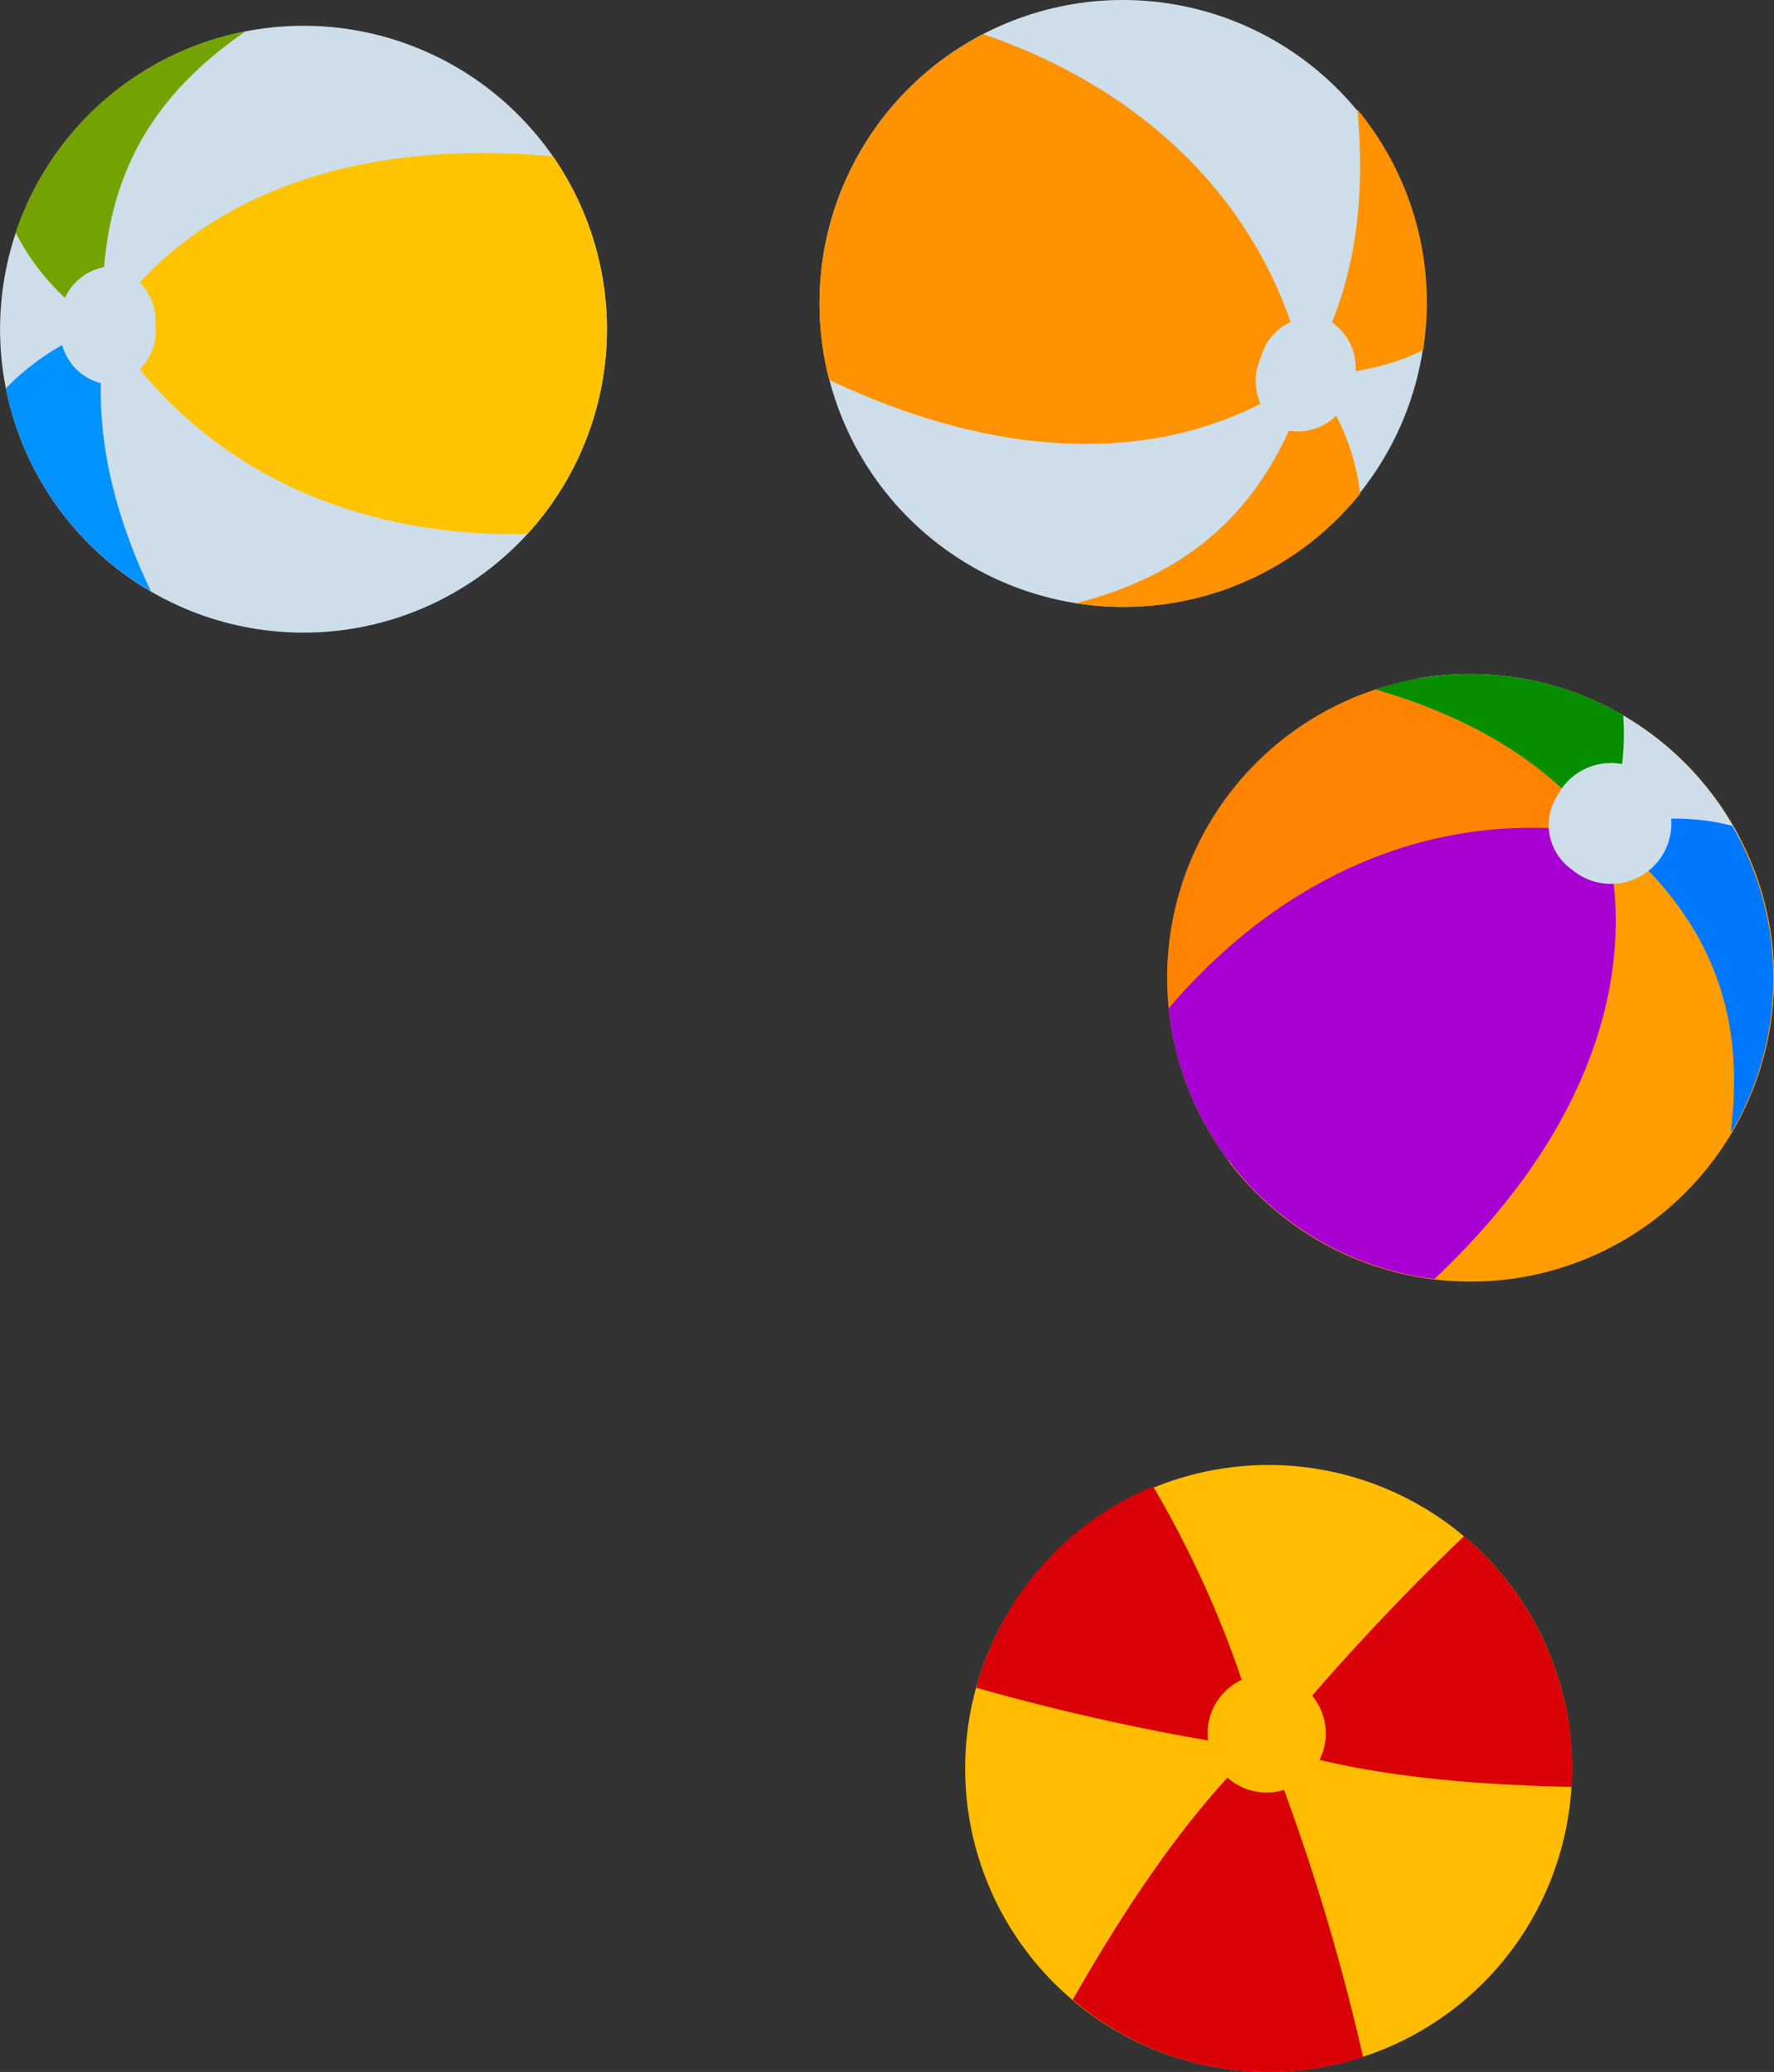 <svg xmlns="http://www.w3.org/2000/svg" xmlns:xlink="http://www.w3.org/1999/xlink" viewBox="0 0 81.03 94.64"><rect x="0" y="0" width="81.03" height="94.64" fill="#333333" stroke="none"/><defs><style>.cls-1{fill:url(#Безымянный_градиент_69);}.cls-2{fill:url(#Безымянный_градиент_213);}.cls-3{fill:url(#Безымянный_градиент_213-2);}.cls-4{fill:url(#Безымянный_градиент_213-3);}.cls-5{fill:url(#Безымянный_градиент_69-2);}.cls-6{fill:url(#Безымянный_градиент_9);}.cls-7{fill:url(#Безымянный_градиент_69-3);}.cls-8{fill:url(#Безымянный_градиент_10);}.cls-9{fill:url(#Безымянный_градиент_14);}.cls-10{fill:url(#Безымянный_градиент_7);}.cls-11{fill:url(#Безымянный_градиент_4);}.cls-12{fill:url(#Безымянный_градиент_69-4);}.cls-13{fill:url(#Безымянный_градиент_2);}.cls-14{fill:url(#Безымянный_градиент_5);}.cls-15{fill:url(#Безымянный_градиент_5-2);}.cls-16{fill:url(#Безымянный_градиент_5-3);}.cls-17{fill:url(#Безымянный_градиент_2-2);}.cls-18{fill:url(#Безымянный_градиент_69-5);}.cls-19{fill:url(#Безымянный_градиент_11);}.cls-20{fill:url(#Безымянный_градиент_13);}.cls-21{fill:url(#Безымянный_градиент_12);}.cls-22{fill:url(#Безымянный_градиент_69-6);}</style><radialGradient id="Безымянный_градиент_69" cx="15215.77" cy="32059.36" r="41.6" gradientTransform="translate(6569.67 9882.87) rotate(171.95) scale(0.33)" gradientUnits="userSpaceOnUse"><stop offset="0.37" stop-color="#fffcf7"/><stop offset="0.59" stop-color="#fcfaf6"/><stop offset="0.74" stop-color="#f3f5f4"/><stop offset="0.87" stop-color="#e4ecf0"/><stop offset="0.99" stop-color="#cfdfea"/><stop offset="1" stop-color="#cddeea"/></radialGradient><radialGradient id="Безымянный_градиент_213" cx="15195.61" cy="32048.12" r="56.03" gradientTransform="translate(6569.67 9882.87) rotate(171.95) scale(0.33)" gradientUnits="userSpaceOnUse"><stop offset="0" stop-color="#ffbe00"/><stop offset="0.36" stop-color="#fb0"/><stop offset="0.62" stop-color="#ffb200"/><stop offset="0.84" stop-color="#ffa200"/><stop offset="1" stop-color="#ff9200"/></radialGradient><radialGradient id="Безымянный_градиент_213-2" cx="15189.39" cy="32046.41" r="24.65" xlink:href="#Безымянный_градиент_213"/><radialGradient id="Безымянный_градиент_213-3" cx="15196.72" cy="32040.65" r="31.73" xlink:href="#Безымянный_градиент_213"/><radialGradient id="Безымянный_градиент_69-2" cx="15192.34" cy="32046.25" r="7.36" xlink:href="#Безымянный_градиент_69"/><radialGradient id="Безымянный_градиент_9" cx="-14147.75" cy="26361.86" r="41.59" gradientTransform="translate(7533.82 6656.14) rotate(103.3) scale(0.33)" gradientUnits="userSpaceOnUse"><stop offset="0" stop-color="#ffb000"/><stop offset="0.36" stop-color="#ffad00"/><stop offset="0.61" stop-color="#ffa400"/><stop offset="0.83" stop-color="#ff9400"/><stop offset="1" stop-color="#ff8300"/></radialGradient><radialGradient id="Безымянный_градиент_69-3" cx="-14147.75" cy="26361.87" r="41.59" gradientTransform="translate(7533.82 6656.14) rotate(103.3) scale(0.33)" xlink:href="#Безымянный_градиент_69"/><radialGradient id="Безымянный_градиент_10" cx="-14167.1" cy="26346.93" r="41.59" gradientTransform="translate(7533.82 6656.14) rotate(103.3) scale(0.33)" gradientUnits="userSpaceOnUse"><stop offset="0" stop-color="#ffd900"/><stop offset="0.32" stop-color="#ffd600"/><stop offset="0.55" stop-color="#ffcd00"/><stop offset="0.75" stop-color="#ffbd00"/><stop offset="0.93" stop-color="#ffa800"/><stop offset="1" stop-color="#ff9c00"/></radialGradient><radialGradient id="Безымянный_градиент_14" cx="-14167.91" cy="26350.63" r="56.02" gradientTransform="translate(7533.82 6656.14) rotate(103.3) scale(0.33)" gradientUnits="userSpaceOnUse"><stop offset="0" stop-color="#cd93ff"/><stop offset="0.23" stop-color="#cc90fe"/><stop offset="0.4" stop-color="#ca87fb"/><stop offset="0.54" stop-color="#c677f7"/><stop offset="0.67" stop-color="#c161f0"/><stop offset="0.79" stop-color="#b945e8"/><stop offset="0.91" stop-color="#b122dd"/><stop offset="1" stop-color="#a800d3"/></radialGradient><radialGradient id="Безымянный_градиент_7" cx="-14167.88" cy="26362.57" r="24.65" gradientTransform="translate(7533.82 6656.14) rotate(103.3) scale(0.33)" gradientUnits="userSpaceOnUse"><stop offset="0" stop-color="#69ff00"/><stop offset="0.26" stop-color="#67fc00"/><stop offset="0.44" stop-color="#5ff300"/><stop offset="0.59" stop-color="#51e300"/><stop offset="0.74" stop-color="#3ecd00"/><stop offset="0.87" stop-color="#26b100"/><stop offset="1" stop-color="#088f00"/><stop offset="1" stop-color="#078e00"/></radialGradient><radialGradient id="Безымянный_градиент_4" cx="-14166.81" cy="26343.16" r="31.73" gradientTransform="translate(7533.82 6656.14) rotate(103.3) scale(0.33)" gradientUnits="userSpaceOnUse"><stop offset="0" stop-color="#00bfff"/><stop offset="0.3" stop-color="#00bcff"/><stop offset="0.52" stop-color="#00b3ff"/><stop offset="0.7" stop-color="#00a3ff"/><stop offset="0.87" stop-color="#008eff"/><stop offset="1" stop-color="#07f"/></radialGradient><radialGradient id="Безымянный_градиент_69-4" cx="-14171.18" cy="26348.76" r="7.36" gradientTransform="translate(7533.82 6656.14) rotate(103.3) scale(0.33)" xlink:href="#Безымянный_градиент_69"/><radialGradient id="Безымянный_градиент_2" cx="-9596.85" cy="-15340.24" r="51.97" gradientTransform="translate(3256.58 5191.28) scale(0.33)" gradientUnits="userSpaceOnUse"><stop offset="0" stop-color="#fff152"/><stop offset="0.2" stop-color="#ffee4d"/><stop offset="0.44" stop-color="#ffe53f"/><stop offset="0.69" stop-color="#ffd628"/><stop offset="0.95" stop-color="#ffc007"/><stop offset="1" stop-color="#ffbc00"/></radialGradient><radialGradient id="Безымянный_градиент_5" cx="-9597.07" cy="-15339.14" r="40.29" gradientTransform="translate(3256.58 5191.28) scale(0.33)" gradientUnits="userSpaceOnUse"><stop offset="0" stop-color="#ff2800"/><stop offset="0.38" stop-color="#fc2500"/><stop offset="0.64" stop-color="#f41c02"/><stop offset="0.87" stop-color="#e60c05"/><stop offset="1" stop-color="#da0007"/></radialGradient><radialGradient id="Безымянный_градиент_5-2" cx="-9597.07" cy="-15339.14" r="40.29" xlink:href="#Безымянный_градиент_5"/><radialGradient id="Безымянный_градиент_5-3" cx="-9597.07" cy="-15339.14" r="40.29" xlink:href="#Безымянный_градиент_5"/><radialGradient id="Безымянный_градиент_2-2" cx="-9597.12" cy="-15337.84" r="8.1" xlink:href="#Безымянный_градиент_2"/><radialGradient id="Безымянный_градиент_69-5" cx="2784.06" cy="-19519.56" r="41.59" gradientTransform="translate(2270.24 6188.37) rotate(-28.19) scale(0.33)" xlink:href="#Безымянный_градиент_69"/><radialGradient id="Безымянный_градиент_11" cx="2763.9" cy="-19530.8" r="56.02" gradientTransform="translate(2270.24 6188.37) rotate(-28.19) scale(0.33)" gradientUnits="userSpaceOnUse"><stop offset="0" stop-color="#ffe800"/><stop offset="0.39" stop-color="#ffe500"/><stop offset="0.66" stop-color="#ffdc00"/><stop offset="0.9" stop-color="#fc0"/><stop offset="1" stop-color="#ffc300"/></radialGradient><radialGradient id="Безымянный_градиент_13" cx="2763.76" cy="-19529.99" r="24.65" gradientTransform="translate(2270.24 6188.37) rotate(-28.19) scale(0.33)" gradientUnits="userSpaceOnUse"><stop offset="0" stop-color="#00d4ff"/><stop offset="0.31" stop-color="#00d1ff"/><stop offset="0.53" stop-color="#00c8ff"/><stop offset="0.73" stop-color="#00b8ff"/><stop offset="0.9" stop-color="#00a3ff"/><stop offset="1" stop-color="#0093ff"/></radialGradient><radialGradient id="Безымянный_градиент_12" cx="2765" cy="-19538.26" r="31.73" gradientTransform="translate(2270.24 6188.37) rotate(-28.19) scale(0.33)" gradientUnits="userSpaceOnUse"><stop offset="0" stop-color="#9eff00"/><stop offset="0.27" stop-color="#9dfc00"/><stop offset="0.47" stop-color="#99f300"/><stop offset="0.64" stop-color="#92e300"/><stop offset="0.79" stop-color="#88cd00"/><stop offset="0.94" stop-color="#7bb100"/><stop offset="1" stop-color="#74a200"/></radialGradient><radialGradient id="Безымянный_градиент_69-6" cx="2760.63" cy="-19532.66" r="7.36" gradientTransform="translate(2270.24 6188.37) rotate(-28.19) scale(0.33)" xlink:href="#Безымянный_градиент_69"/></defs><g id="Layer_2" data-name="Layer 2"><g id="ball_tr"><path class="cls-1" d="M37.6,11.7A13.86,13.86,0,1,1,49.13,27.55,13.88,13.88,0,0,1,37.6,11.7Z"/><path class="cls-2" d="M59.63,17.08c-1.85-8.28-8-13.23-14.72-15.52A13.86,13.86,0,0,0,37.6,11.7a14.06,14.06,0,0,0,.27,5.65C52.13,24.09,59.63,17.08,59.63,17.08Z"/><path class="cls-3" d="M65,16A13.83,13.83,0,0,0,62,5q.68,7.17-2.34,12.06A11,11,0,0,0,65,16Z"/><path class="cls-4" d="M49.13,27.55a13.86,13.86,0,0,0,13-5,10.48,10.48,0,0,0-2.31-5.4c-2,6.58-6,9.2-10.72,10.42Z"/><path class="cls-5" d="M57.57,16.39a2.49,2.49,0,0,1,2.94-1.85A2.48,2.48,0,0,1,61.7,17.8a2.48,2.48,0,0,1-2.93,1.85A2.49,2.49,0,0,1,57.57,16.39Z"/><path class="cls-6" d="M60.16,56.61a13.86,13.86,0,1,1,19-5A13.86,13.86,0,0,1,60.16,56.61Z"/><path class="cls-7" d="M56.09,53a13.86,13.86,0,1,0,8.64-22c.41.2.82.41,1.21.63a1.43,1.43,0,0,1,1.69-.25,1.38,1.38,0,0,1,.6,1.7c1.55,1.09,3,2.29,4.5,3.43a1.41,1.41,0,0,1,0,2Z"/><path class="cls-8" d="M68.36,39.78,56.09,53a13.86,13.86,0,0,0,23.4-14.68Z"/><path class="cls-9" d="M73.2,38.06c-8.39-1.3-15.24,2.61-19.82,8A13.89,13.89,0,0,0,65.52,58.42C77,47.59,73.2,38.06,73.2,38.06Z"/><path class="cls-10" d="M74.14,32.67a13.82,13.82,0,0,0-11.32-1.18q6.92,2,10.38,6.57A11,11,0,0,0,74.14,32.67Z"/><path class="cls-11" d="M79.12,51.65a13.85,13.85,0,0,0,0-13.93,10.51,10.51,0,0,0-5.87.19c5.4,4.28,6.39,9,5.81,13.77Z"/><path class="cls-12" d="M71.8,39.72a2.49,2.49,0,0,1-.65-3.41,2.76,2.76,0,1,1,.65,3.41Z"/><path class="cls-13" d="M61.28,94.23A13.86,13.86,0,1,1,71.4,77.45,13.86,13.86,0,0,1,61.28,94.23Z"/><path class="cls-14" d="M44.59,77.09A104.42,104.42,0,0,0,57.67,79.9a47.32,47.32,0,0,0-5-12A13.87,13.87,0,0,0,44.59,77.09Z"/><path class="cls-15" d="M71.79,81.62a13.94,13.94,0,0,0-4.92-11.45A107,107,0,0,0,58,79.75C62.3,81.17,67.54,81.53,71.79,81.62Z"/><path class="cls-16" d="M57.78,79.48C54.2,82.75,51.16,87.55,49,91.34a13.81,13.81,0,0,0,12.31,2.89c.32-.08.64-.17.95-.27A98.89,98.89,0,0,0,57.78,79.48Z"/><path class="cls-17" d="M58.05,81.87A2.7,2.7,0,1,1,60.55,79,2.7,2.7,0,0,1,58.05,81.87Z"/><path class="cls-18" d="M27.46,12.35A13.86,13.86,0,1,1,11.18,1.44,13.86,13.86,0,0,1,27.46,12.35Z"/><path class="cls-19" d="M4.93,14.88C9.52,22,17,24.56,24.09,24.39A13.88,13.88,0,0,0,25.26,7.14C9.56,5.72,4.93,14.88,4.93,14.88Z"/><path class="cls-20" d="M.27,17.74A13.83,13.83,0,0,0,6.89,27q-3.1-6.5-2-12.13A11.16,11.16,0,0,0,.27,17.74Z"/><path class="cls-21" d="M11.18,1.44A13.83,13.83,0,0,0,.72,10.63a10.52,10.52,0,0,0,4,4.28C4.37,8,7.22,4.19,11.22,1.43Z"/><path class="cls-22" d="M7.1,14.83A2.48,2.48,0,0,1,5,17.57a2.47,2.47,0,0,1-2.24-2.64,2.48,2.48,0,0,1,2.12-2.75A2.49,2.49,0,0,1,7.1,14.83Z"/></g></g></svg>